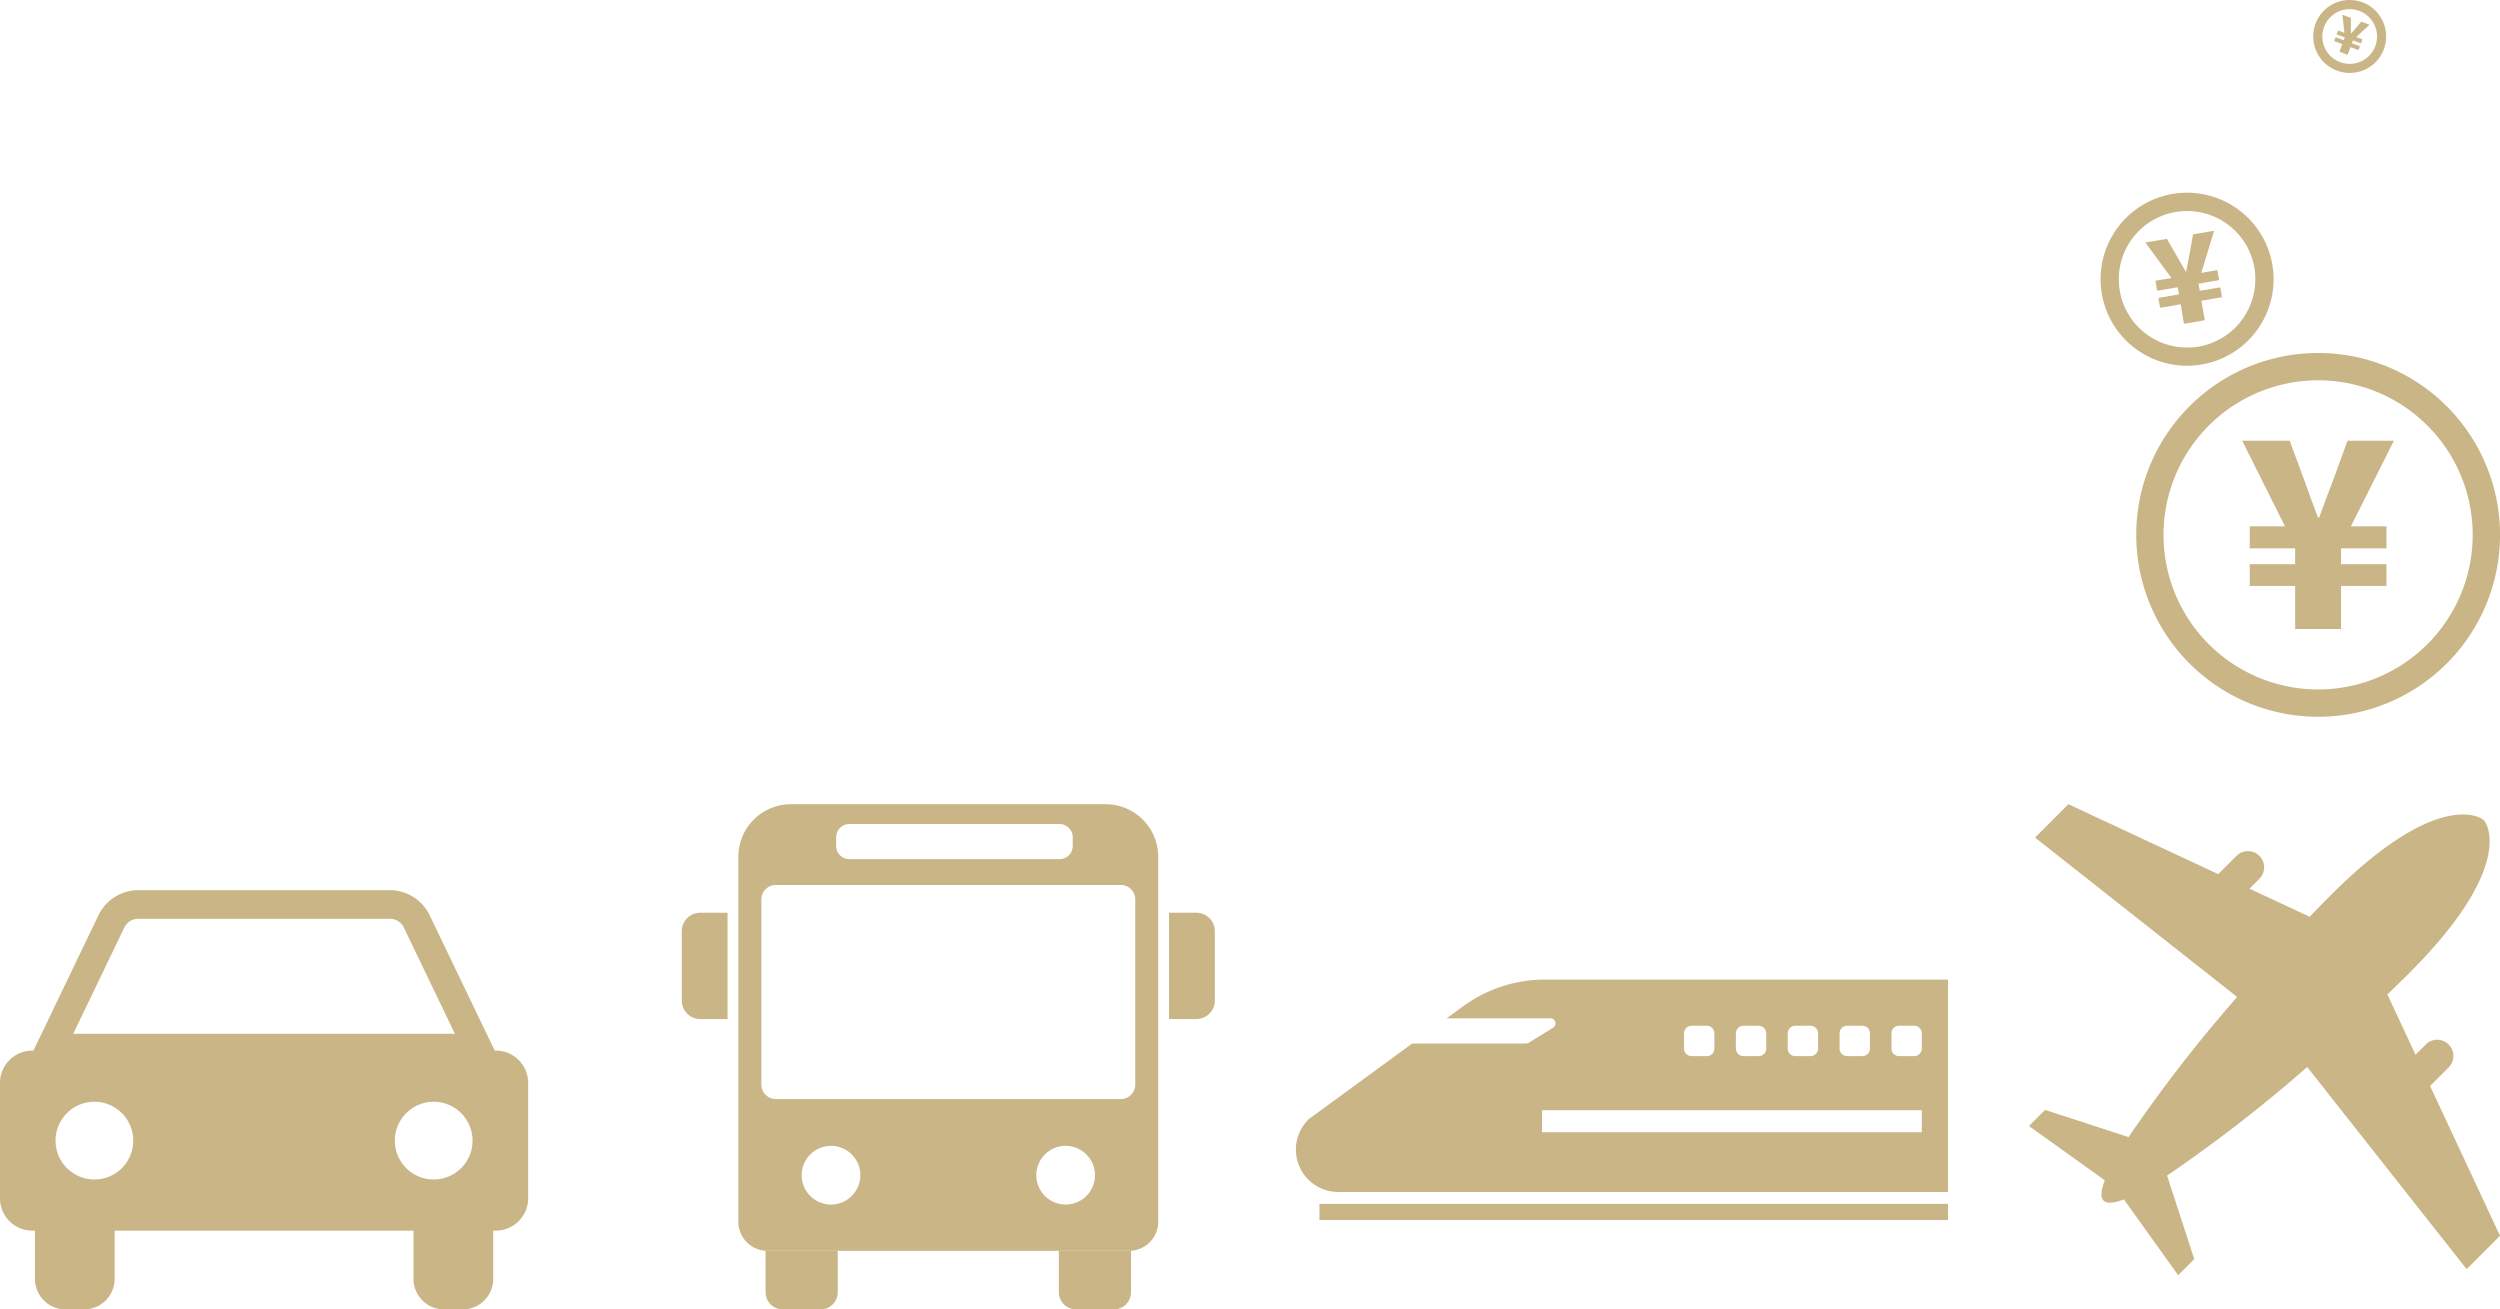 <svg xmlns="http://www.w3.org/2000/svg" xmlns:xlink="http://www.w3.org/1999/xlink" width="264.162" height="138.359" viewBox="0 0 264.162 138.359"><defs><style>.a{fill:#c9b586;}.b{clip-path:url(#a);}</style><clipPath id="a"><rect class="a" width="42.201" height="75.732"/></clipPath></defs><g transform="translate(-55.419 -12752.768)"><g transform="translate(277.38 12752.768)"><g class="b"><path class="a" d="M12.54,129.2h1.442a16.334,16.334,0,1,1,4.784,11.55,16.276,16.276,0,0,1-4.784-11.55H11.1a19.219,19.219,0,1,0,5.629-13.59A19.165,19.165,0,0,0,11.1,129.2Z" transform="translate(-7.334 -72.682)"/><path class="a" d="M49.723,152.662h-4.8v-2.3h4.8v-1.672h-4.8v-2.329h3.727l-4.522-9.044h5.015l1.48,4c.493,1.37.986,2.768,1.507,4.111h.137c.493-1.37,1.014-2.768,1.535-4.111l1.452-4h4.905l-4.549,9.044H59.37v2.329h-4.8v1.672h4.8v2.3h-4.8v4.549H49.723Z" transform="translate(-29.167 -90.749)"/><path class="a" d="M1.081,70.6l.947-.163A7.193,7.193,0,0,1,3.6,64.592a7.178,7.178,0,0,1,4.315-2.483,7.193,7.193,0,0,1,5.847,1.575A7.183,7.183,0,0,1,16.249,68a7.28,7.28,0,0,1,.1,1.23,7.218,7.218,0,0,1-5.995,7.1,7.284,7.284,0,0,1-1.231.1,7.216,7.216,0,0,1-7.1-5.995l-.947.163-.947.162a9.139,9.139,0,0,0,9,7.592,9.209,9.209,0,0,0,1.556-.133,9.14,9.14,0,0,0,7.592-9,9.2,9.2,0,0,0-.133-1.556,9.14,9.14,0,0,0-9-7.593,9.2,9.2,0,0,0-1.556.133A9.128,9.128,0,0,0,.133,70.765Z" transform="translate(0 -39.706)"/><path class="a" d="M17.679,79.662l-2.174.374-.179-1.044,2.174-.373-.13-.758-2.174.373-.181-1.056,1.689-.29-2.753-3.747,2.273-.39.982,1.7c.33.583.663,1.178,1,1.746l.062-.01c.117-.66.244-1.334.375-1.983l.347-1.927,2.224-.382-1.359,4.453,1.7-.292.181,1.056-2.174.373.13.758,2.174-.373.179,1.043-2.174.373.354,2.062-2.2.377Z" transform="translate(-9.22 -47.513)"/><path class="a" d="M66.937,2.688l.451.166a2.891,2.891,0,1,1-.18,1,2.865,2.865,0,0,1,.18-1h0l-.451-.166-.451-.167A3.852,3.852,0,1,0,70.1,0a3.834,3.834,0,0,0-3.618,2.522h0Z" transform="translate(-43.781 0.001)"/><path class="a" d="M73.636,7.7l-.855-.315.152-.41.854.315.11-.3-.855-.316.153-.415.664.245L73.649,4.6l.893.33v.81c0,.277-.006.558,0,.832l.025.009c.178-.212.363-.426.544-.631l.522-.618.874.323L75.1,6.961l.669.247-.153.415-.855-.315-.11.3.854.315-.152.41L74.5,8.015l-.3.81-.864-.319Z" transform="translate(-48.1 -3.037)"/></g></g><g transform="translate(47.34 12837.744)"><path class="a" d="M313.188,269.243l1.93-1.93a1.711,1.711,0,1,0-2.419-2.419l-1.051,1.051-2.973-6.371c.818-.783,1.6-1.552,2.35-2.3,10.789-10.789,8.392-15.546,7.841-16.1s-5.307-2.947-16.1,7.841c-.745.745-1.514,1.532-2.3,2.35L294.1,248.4l1.051-1.05a1.71,1.71,0,1,0-2.419-2.419l-1.931,1.93-15.834-7.387L271.448,243,292.8,259.842a153.625,153.625,0,0,0-11.471,14.806l-8.823-2.872-1.7,1.7,8.007,5.736c-.4,1.05-.474,1.8-.126,2.144s1.094.278,2.144-.126l5.737,8.007,1.7-1.7-2.872-8.823a153.649,153.649,0,0,0,14.806-11.471L317.051,288.6l3.524-3.524Z" transform="translate(-48.334 -239.473)"/><path class="a" d="M29.447,65.251h.277v5.1a3.227,3.227,0,0,0,3.224,3.223h1.972a3.227,3.227,0,0,0,3.226-3.223v-5.1h31.58v5.1a3.227,3.227,0,0,0,3.226,3.223h1.972a3.226,3.226,0,0,0,3.223-3.223v-5.1h.277a3.417,3.417,0,0,0,3.415-3.412V49.64a3.418,3.418,0,0,0-3.415-3.415h-.118l-6.87-14.289a4.679,4.679,0,0,0-4.186-2.657H40.621a4.682,4.682,0,0,0-4.188,2.657L29.565,46.225h-.118a3.418,3.418,0,0,0-3.415,3.415v12.2a3.417,3.417,0,0,0,3.415,3.412m9.711-32.006a1.625,1.625,0,0,1,1.463-.944H67.25a1.625,1.625,0,0,1,1.463.944L74.1,44.455H33.768Zm32.706,26.6a4.106,4.106,0,1,1,4.1-4.1,4.106,4.106,0,0,1-4.1,4.1m-35.856,0a4.106,4.106,0,1,1,4.105-4.1,4.105,4.105,0,0,1-4.105,4.1" transform="translate(-17.953 -20.192)"/><path class="a" d="M316.22,0H282.969a5.557,5.557,0,0,0-5.558,5.556V44.119a3.072,3.072,0,0,0,3.073,3.073H318.7a3.073,3.073,0,0,0,3.073-3.073V5.556A5.555,5.555,0,0,0,316.22,0M287.743,3.492a1.409,1.409,0,0,1,1.4-1.4h22.2a1.407,1.407,0,0,1,1.4,1.4V4.41a1.405,1.405,0,0,1-1.4,1.4h-22.2a1.407,1.407,0,0,1-1.4-1.4ZM287.2,42.3a3.1,3.1,0,1,1,3.1-3.1,3.1,3.1,0,0,1-3.1,3.1m24.793,0a3.1,3.1,0,1,1,3.1-3.1,3.1,3.1,0,0,1-3.1,3.1m7.355-12.668a1.526,1.526,0,0,1-1.523,1.523h-36.46a1.528,1.528,0,0,1-1.523-1.523V10.057a1.528,1.528,0,0,1,1.523-1.523h36.46a1.526,1.526,0,0,1,1.523,1.523Z" transform="translate(-191.313 0)"/><path class="a" d="M262.976,48.185h-2.89a1.954,1.954,0,0,1-1.948-1.949V38.9a1.954,1.954,0,0,1,1.948-1.948h2.89Z" transform="translate(-178.021 -25.484)"/><path class="a" d="M424.041,48.185h2.89a1.954,1.954,0,0,0,1.948-1.949V38.9a1.954,1.954,0,0,0-1.948-1.948h-2.89Z" transform="translate(-292.434 -25.484)"/><path class="a" d="M294.3,152.052v4.374a1.822,1.822,0,0,1-1.817,1.817h-3.995a1.822,1.822,0,0,1-1.816-1.817v-4.374Z" transform="translate(-197.699 -104.861)"/><path class="a" d="M394.149,152.052v4.374a1.822,1.822,0,0,1-1.817,1.817h-3.995a1.822,1.822,0,0,1-1.816-1.817v-4.374Z" transform="translate(-266.559 -104.861)"/><path class="a" d="M26.325,278.078a14.655,14.655,0,0,0-8.649,2.825l-1.741,1.271H26.911a.535.535,0,0,1,.281.99l-2.578,1.588a.541.541,0,0,1-.281.081H12.3L1.4,292.8a4.479,4.479,0,0,0,3.089,7.722H68.917V278.078Zm31.134,5.679a.8.8,0,0,1,.8-.8h1.608a.8.8,0,0,1,.8.8v1.608a.8.8,0,0,1-.8.8H58.257a.8.8,0,0,1-.8-.8Zm-5.48,0a.8.8,0,0,1,.8-.8h1.606a.8.8,0,0,1,.8.8v1.608a.8.8,0,0,1-.8.8H52.779a.8.8,0,0,1-.8-.8Zm-5.478,0a.8.8,0,0,1,.8-.8h1.608a.8.8,0,0,1,.8.8v1.608a.8.8,0,0,1-.8.8H47.3a.8.8,0,0,1-.8-.8Zm-5.48,0a.8.8,0,0,1,.8-.8h1.608a.8.8,0,0,1,.8.8v1.608a.8.8,0,0,1-.8.8H41.82a.8.8,0,0,1-.8-.8ZM66.143,294.21H26.016v-2.327H66.143Zm0-8.845a.8.8,0,0,1-.8.8H63.737a.8.8,0,0,1-.8-.8v-1.608a.8.8,0,0,1,.8-.8h1.606a.8.8,0,0,1,.8.8Z" transform="translate(145 -259.547)"/><rect class="a" width="66.42" height="1.709" transform="translate(147.497 42.231)"/></g></g></svg>